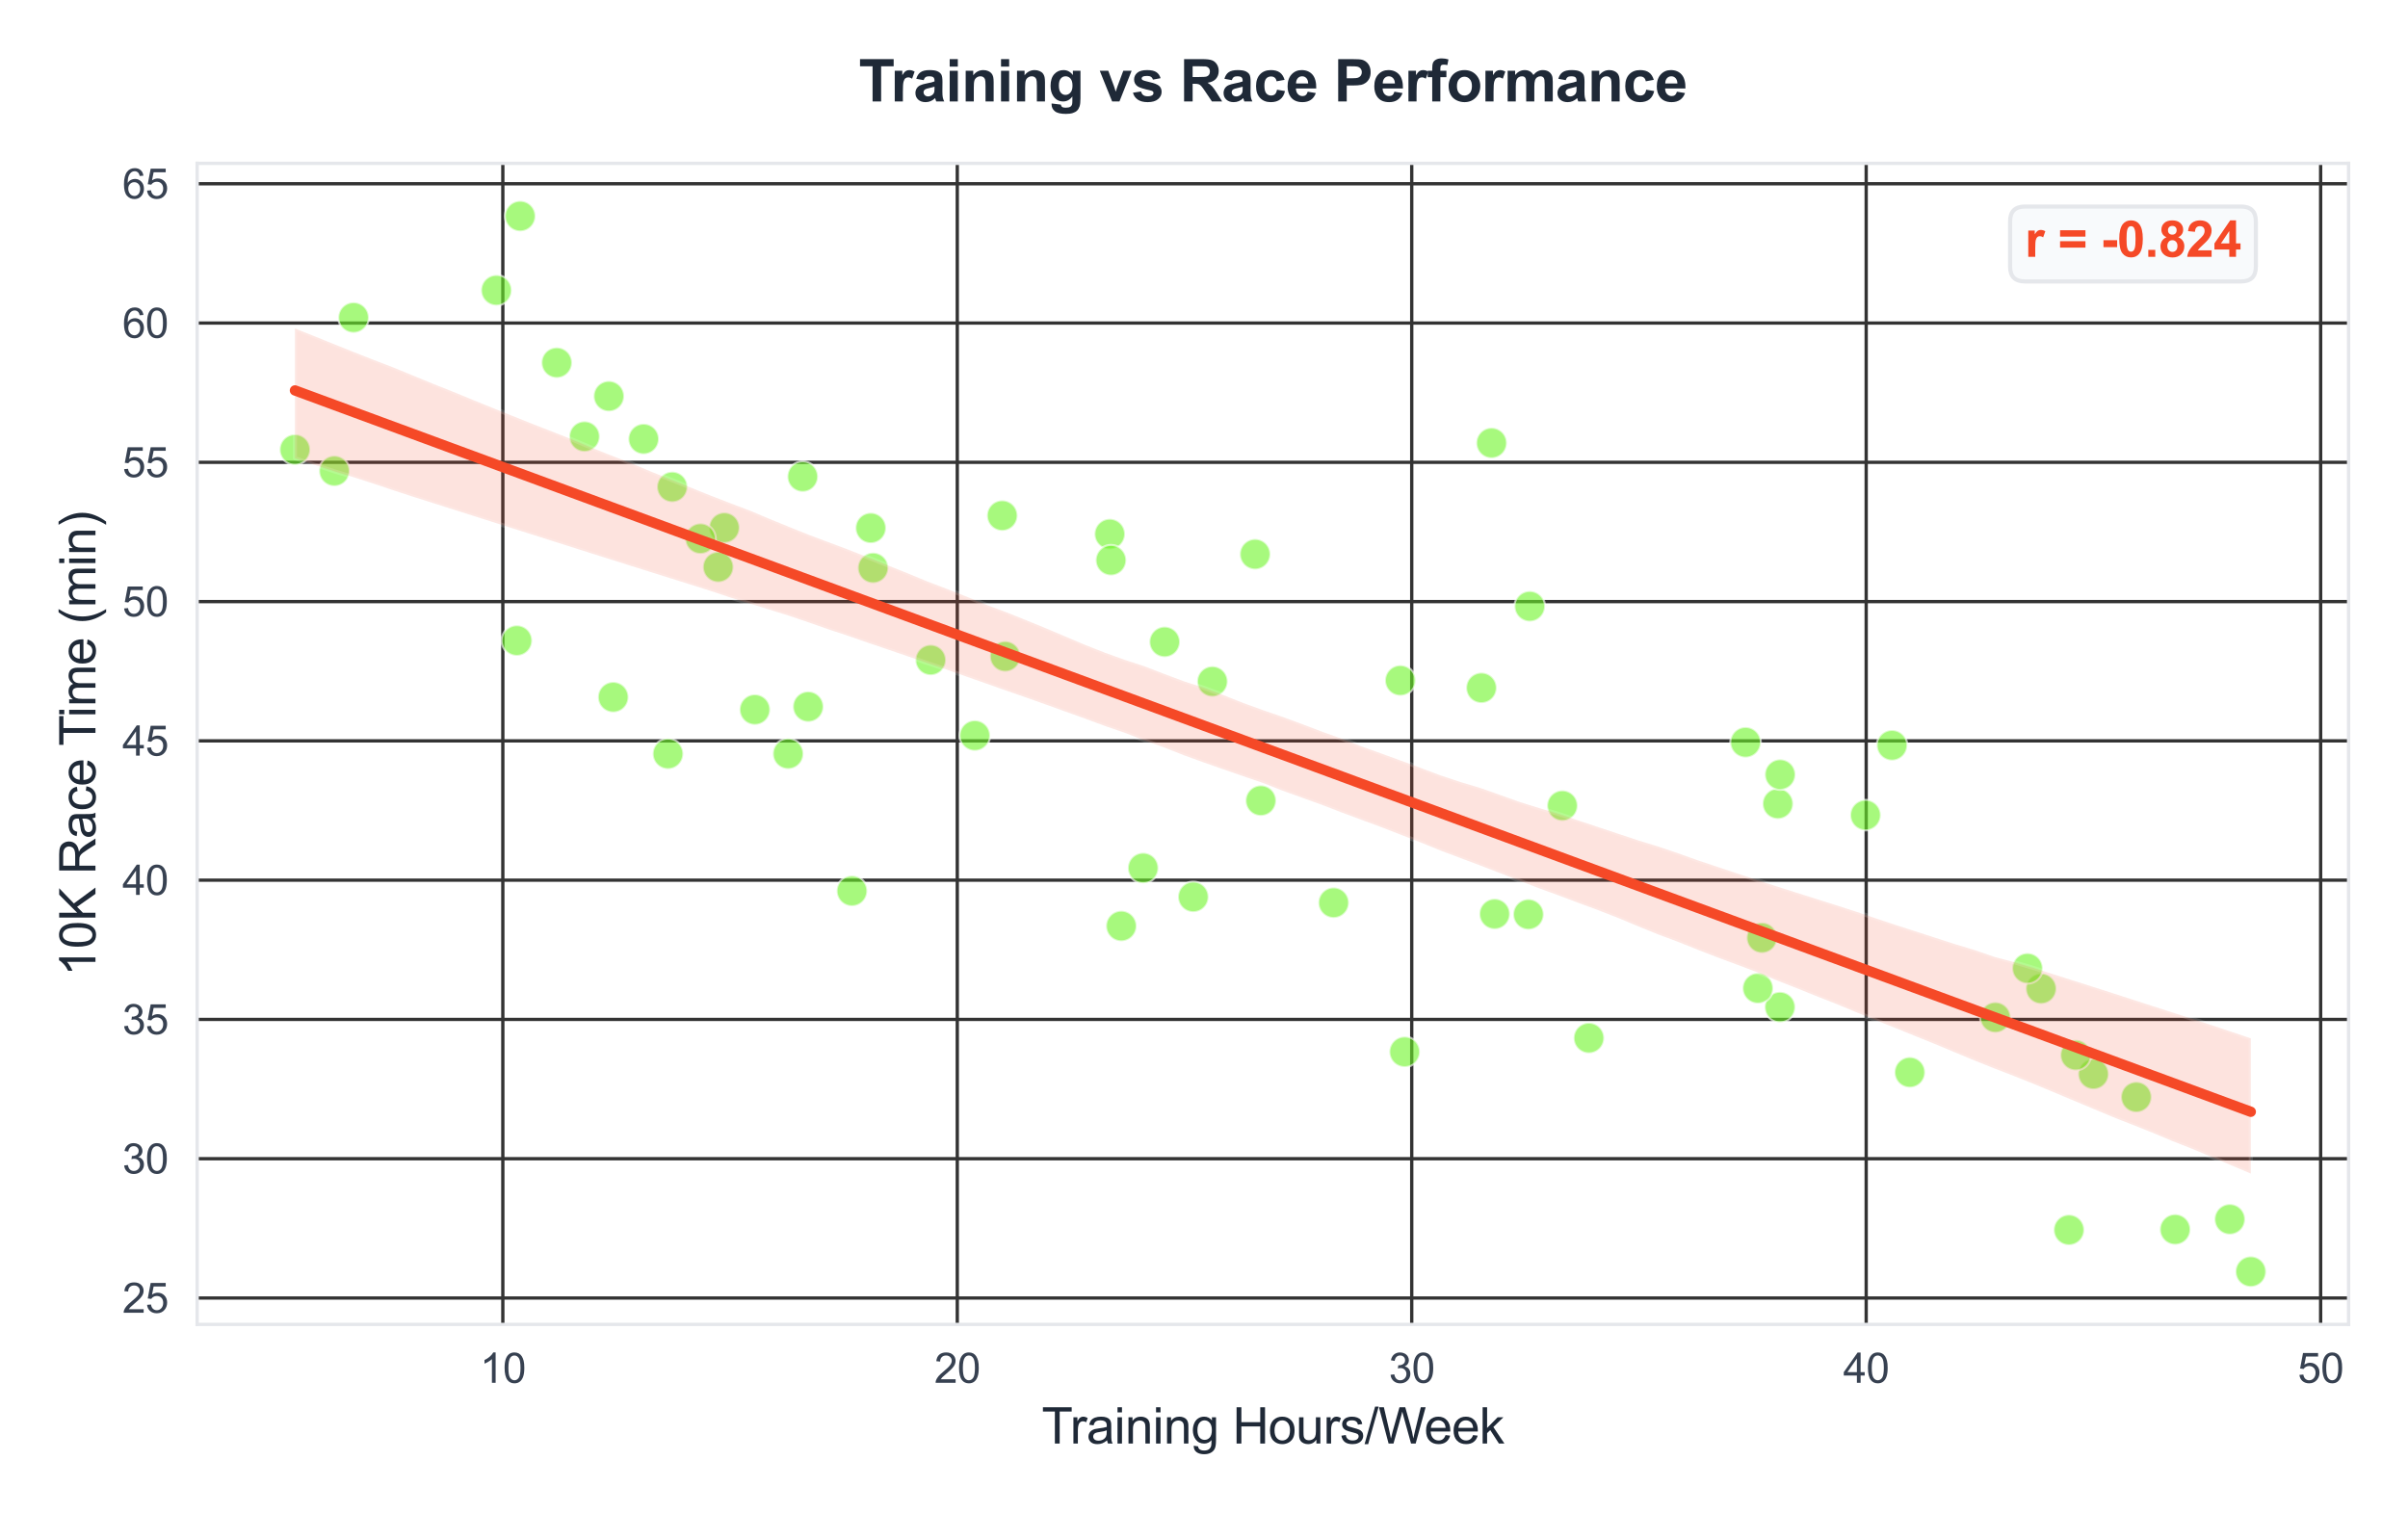 <?xml version="1.0" encoding="utf-8" standalone="no"?>
<!DOCTYPE svg PUBLIC "-//W3C//DTD SVG 1.1//EN"
  "http://www.w3.org/Graphics/SVG/1.1/DTD/svg11.dtd">
<svg xmlns:xlink="http://www.w3.org/1999/xlink" viewBox="0 0 583.623 366.838" xmlns="http://www.w3.org/2000/svg" version="1.1">
 <defs>
  <style type="text/css">*{stroke-linejoin: round; stroke-linecap: butt}</style>
 </defs>
 <g id="figure_1">
  <g id="patch_1">
   <path d="M 0 366.838 
L 583.623 366.838 
L 583.623 0 
L 0 0 
z
" style="fill: #ffffff"/>
  </g>
  <g id="axes_1">
   <g id="patch_2">
    <path d="M 47.783 321.032 
L 569.223 321.032 
L 569.223 39.592 
L 47.783 39.592 
z
" style="fill: #ffffff"/>
   </g>
   <g id="matplotlib.axis_1">
    <g id="xtick_1">
     <g id="line2d_1">
      <path d="M 121.871 321.032 
L 121.871 39.592 
" clip-path="url(#p87ca2d8a47)" style="fill: none; stroke: #333333; stroke-width: 0.8; stroke-linecap: round"/>
     </g>
     <g id="text_1">
      <!-- 10 -->
      <g style="fill: #374151" transform="translate(116.31 335.189) scale(0.1 -0.1)">
       <defs>
        <path id="ArialMT-31" d="M 2384 0 
L 1822 0 
L 1822 3584 
Q 1619 3391 1289 3197 
Q 959 3003 697 2906 
L 697 3450 
Q 1169 3672 1522 3987 
Q 1875 4303 2022 4600 
L 2384 4600 
L 2384 0 
z
" transform="scale(0.016)"/>
        <path id="ArialMT-30" d="M 266 2259 
Q 266 3072 433 3567 
Q 600 4063 929 4331 
Q 1259 4600 1759 4600 
Q 2128 4600 2406 4451 
Q 2684 4303 2865 4023 
Q 3047 3744 3150 3342 
Q 3253 2941 3253 2259 
Q 3253 1453 3087 958 
Q 2922 463 2592 192 
Q 2263 -78 1759 -78 
Q 1097 -78 719 397 
Q 266 969 266 2259 
z
M 844 2259 
Q 844 1131 1108 757 
Q 1372 384 1759 384 
Q 2147 384 2411 759 
Q 2675 1134 2675 2259 
Q 2675 3391 2411 3762 
Q 2147 4134 1753 4134 
Q 1366 4134 1134 3806 
Q 844 3388 844 2259 
z
" transform="scale(0.016)"/>
       </defs>
       <use xlink:href="#ArialMT-31"/>
       <use xlink:href="#ArialMT-30" transform="translate(55.615 0)"/>
      </g>
     </g>
    </g>
    <g id="xtick_2">
     <g id="line2d_2">
      <path d="M 232.015 321.032 
L 232.015 39.592 
" clip-path="url(#p87ca2d8a47)" style="fill: none; stroke: #333333; stroke-width: 0.8; stroke-linecap: round"/>
     </g>
     <g id="text_2">
      <!-- 20 -->
      <g style="fill: #374151" transform="translate(226.454 335.189) scale(0.1 -0.1)">
       <defs>
        <path id="ArialMT-32" d="M 3222 541 
L 3222 0 
L 194 0 
Q 188 203 259 391 
Q 375 700 629 1000 
Q 884 1300 1366 1694 
Q 2113 2306 2375 2664 
Q 2638 3022 2638 3341 
Q 2638 3675 2398 3904 
Q 2159 4134 1775 4134 
Q 1369 4134 1125 3890 
Q 881 3647 878 3216 
L 300 3275 
Q 359 3922 746 4261 
Q 1134 4600 1788 4600 
Q 2447 4600 2831 4234 
Q 3216 3869 3216 3328 
Q 3216 3053 3103 2787 
Q 2991 2522 2730 2228 
Q 2469 1934 1863 1422 
Q 1356 997 1212 845 
Q 1069 694 975 541 
L 3222 541 
z
" transform="scale(0.016)"/>
       </defs>
       <use xlink:href="#ArialMT-32"/>
       <use xlink:href="#ArialMT-30" transform="translate(55.615 0)"/>
      </g>
     </g>
    </g>
    <g id="xtick_3">
     <g id="line2d_3">
      <path d="M 342.16 321.032 
L 342.16 39.592 
" clip-path="url(#p87ca2d8a47)" style="fill: none; stroke: #333333; stroke-width: 0.8; stroke-linecap: round"/>
     </g>
     <g id="text_3">
      <!-- 30 -->
      <g style="fill: #374151" transform="translate(336.599 335.189) scale(0.1 -0.1)">
       <defs>
        <path id="ArialMT-33" d="M 269 1209 
L 831 1284 
Q 928 806 1161 595 
Q 1394 384 1728 384 
Q 2125 384 2398 659 
Q 2672 934 2672 1341 
Q 2672 1728 2419 1979 
Q 2166 2231 1775 2231 
Q 1616 2231 1378 2169 
L 1441 2663 
Q 1497 2656 1531 2656 
Q 1891 2656 2178 2843 
Q 2466 3031 2466 3422 
Q 2466 3731 2256 3934 
Q 2047 4138 1716 4138 
Q 1388 4138 1169 3931 
Q 950 3725 888 3313 
L 325 3413 
Q 428 3978 793 4289 
Q 1159 4600 1703 4600 
Q 2078 4600 2393 4439 
Q 2709 4278 2876 4000 
Q 3044 3722 3044 3409 
Q 3044 3113 2884 2869 
Q 2725 2625 2413 2481 
Q 2819 2388 3044 2092 
Q 3269 1797 3269 1353 
Q 3269 753 2831 336 
Q 2394 -81 1725 -81 
Q 1122 -81 723 278 
Q 325 638 269 1209 
z
" transform="scale(0.016)"/>
       </defs>
       <use xlink:href="#ArialMT-33"/>
       <use xlink:href="#ArialMT-30" transform="translate(55.615 0)"/>
      </g>
     </g>
    </g>
    <g id="xtick_4">
     <g id="line2d_4">
      <path d="M 452.304 321.032 
L 452.304 39.592 
" clip-path="url(#p87ca2d8a47)" style="fill: none; stroke: #333333; stroke-width: 0.8; stroke-linecap: round"/>
     </g>
     <g id="text_4">
      <!-- 40 -->
      <g style="fill: #374151" transform="translate(446.743 335.189) scale(0.1 -0.1)">
       <defs>
        <path id="ArialMT-34" d="M 2069 0 
L 2069 1097 
L 81 1097 
L 81 1613 
L 2172 4581 
L 2631 4581 
L 2631 1613 
L 3250 1613 
L 3250 1097 
L 2631 1097 
L 2631 0 
L 2069 0 
z
M 2069 1613 
L 2069 3678 
L 634 1613 
L 2069 1613 
z
" transform="scale(0.016)"/>
       </defs>
       <use xlink:href="#ArialMT-34"/>
       <use xlink:href="#ArialMT-30" transform="translate(55.615 0)"/>
      </g>
     </g>
    </g>
    <g id="xtick_5">
     <g id="line2d_5">
      <path d="M 562.449 321.032 
L 562.449 39.592 
" clip-path="url(#p87ca2d8a47)" style="fill: none; stroke: #333333; stroke-width: 0.8; stroke-linecap: round"/>
     </g>
     <g id="text_5">
      <!-- 50 -->
      <g style="fill: #374151" transform="translate(556.888 335.189) scale(0.1 -0.1)">
       <defs>
        <path id="ArialMT-35" d="M 266 1200 
L 856 1250 
Q 922 819 1161 601 
Q 1400 384 1738 384 
Q 2144 384 2425 690 
Q 2706 997 2706 1503 
Q 2706 1984 2436 2262 
Q 2166 2541 1728 2541 
Q 1456 2541 1237 2417 
Q 1019 2294 894 2097 
L 366 2166 
L 809 4519 
L 3088 4519 
L 3088 3981 
L 1259 3981 
L 1013 2750 
Q 1425 3038 1878 3038 
Q 2478 3038 2890 2622 
Q 3303 2206 3303 1553 
Q 3303 931 2941 478 
Q 2500 -78 1738 -78 
Q 1113 -78 717 272 
Q 322 622 266 1200 
z
" transform="scale(0.016)"/>
       </defs>
       <use xlink:href="#ArialMT-35"/>
       <use xlink:href="#ArialMT-30" transform="translate(55.615 0)"/>
      </g>
     </g>
    </g>
    <g id="text_6">
     <!-- Training Hours/Week -->
     <g style="fill: #1f2937" transform="translate(252.484 349.913) scale(0.12 -0.12)">
      <defs>
       <path id="ArialMT-54" d="M 1659 0 
L 1659 4041 
L 150 4041 
L 150 4581 
L 3781 4581 
L 3781 4041 
L 2266 4041 
L 2266 0 
L 1659 0 
z
" transform="scale(0.016)"/>
       <path id="ArialMT-72" d="M 416 0 
L 416 3319 
L 922 3319 
L 922 2816 
Q 1116 3169 1280 3281 
Q 1444 3394 1641 3394 
Q 1925 3394 2219 3213 
L 2025 2691 
Q 1819 2813 1613 2813 
Q 1428 2813 1281 2702 
Q 1134 2591 1072 2394 
Q 978 2094 978 1738 
L 978 0 
L 416 0 
z
" transform="scale(0.016)"/>
       <path id="ArialMT-61" d="M 2588 409 
Q 2275 144 1986 34 
Q 1697 -75 1366 -75 
Q 819 -75 525 192 
Q 231 459 231 875 
Q 231 1119 342 1320 
Q 453 1522 633 1644 
Q 813 1766 1038 1828 
Q 1203 1872 1538 1913 
Q 2219 1994 2541 2106 
Q 2544 2222 2544 2253 
Q 2544 2597 2384 2738 
Q 2169 2928 1744 2928 
Q 1347 2928 1158 2789 
Q 969 2650 878 2297 
L 328 2372 
Q 403 2725 575 2942 
Q 747 3159 1072 3276 
Q 1397 3394 1825 3394 
Q 2250 3394 2515 3294 
Q 2781 3194 2906 3042 
Q 3031 2891 3081 2659 
Q 3109 2516 3109 2141 
L 3109 1391 
Q 3109 606 3145 398 
Q 3181 191 3288 0 
L 2700 0 
Q 2613 175 2588 409 
z
M 2541 1666 
Q 2234 1541 1622 1453 
Q 1275 1403 1131 1340 
Q 988 1278 909 1158 
Q 831 1038 831 891 
Q 831 666 1001 516 
Q 1172 366 1500 366 
Q 1825 366 2078 508 
Q 2331 650 2450 897 
Q 2541 1088 2541 1459 
L 2541 1666 
z
" transform="scale(0.016)"/>
       <path id="ArialMT-69" d="M 425 3934 
L 425 4581 
L 988 4581 
L 988 3934 
L 425 3934 
z
M 425 0 
L 425 3319 
L 988 3319 
L 988 0 
L 425 0 
z
" transform="scale(0.016)"/>
       <path id="ArialMT-6e" d="M 422 0 
L 422 3319 
L 928 3319 
L 928 2847 
Q 1294 3394 1984 3394 
Q 2284 3394 2536 3286 
Q 2788 3178 2913 3003 
Q 3038 2828 3088 2588 
Q 3119 2431 3119 2041 
L 3119 0 
L 2556 0 
L 2556 2019 
Q 2556 2363 2490 2533 
Q 2425 2703 2258 2804 
Q 2091 2906 1866 2906 
Q 1506 2906 1245 2678 
Q 984 2450 984 1813 
L 984 0 
L 422 0 
z
" transform="scale(0.016)"/>
       <path id="ArialMT-67" d="M 319 -275 
L 866 -356 
Q 900 -609 1056 -725 
Q 1266 -881 1628 -881 
Q 2019 -881 2231 -725 
Q 2444 -569 2519 -288 
Q 2563 -116 2559 434 
Q 2191 0 1641 0 
Q 956 0 581 494 
Q 206 988 206 1678 
Q 206 2153 378 2554 
Q 550 2956 876 3175 
Q 1203 3394 1644 3394 
Q 2231 3394 2613 2919 
L 2613 3319 
L 3131 3319 
L 3131 450 
Q 3131 -325 2973 -648 
Q 2816 -972 2473 -1159 
Q 2131 -1347 1631 -1347 
Q 1038 -1347 672 -1080 
Q 306 -813 319 -275 
z
M 784 1719 
Q 784 1066 1043 766 
Q 1303 466 1694 466 
Q 2081 466 2343 764 
Q 2606 1063 2606 1700 
Q 2606 2309 2336 2618 
Q 2066 2928 1684 2928 
Q 1309 2928 1046 2623 
Q 784 2319 784 1719 
z
" transform="scale(0.016)"/>
       <path id="ArialMT-20" transform="scale(0.016)"/>
       <path id="ArialMT-48" d="M 513 0 
L 513 4581 
L 1119 4581 
L 1119 2700 
L 3500 2700 
L 3500 4581 
L 4106 4581 
L 4106 0 
L 3500 0 
L 3500 2159 
L 1119 2159 
L 1119 0 
L 513 0 
z
" transform="scale(0.016)"/>
       <path id="ArialMT-6f" d="M 213 1659 
Q 213 2581 725 3025 
Q 1153 3394 1769 3394 
Q 2453 3394 2887 2945 
Q 3322 2497 3322 1706 
Q 3322 1066 3130 698 
Q 2938 331 2570 128 
Q 2203 -75 1769 -75 
Q 1072 -75 642 372 
Q 213 819 213 1659 
z
M 791 1659 
Q 791 1022 1069 705 
Q 1347 388 1769 388 
Q 2188 388 2466 706 
Q 2744 1025 2744 1678 
Q 2744 2294 2464 2611 
Q 2184 2928 1769 2928 
Q 1347 2928 1069 2612 
Q 791 2297 791 1659 
z
" transform="scale(0.016)"/>
       <path id="ArialMT-75" d="M 2597 0 
L 2597 488 
Q 2209 -75 1544 -75 
Q 1250 -75 995 37 
Q 741 150 617 320 
Q 494 491 444 738 
Q 409 903 409 1263 
L 409 3319 
L 972 3319 
L 972 1478 
Q 972 1038 1006 884 
Q 1059 663 1231 536 
Q 1403 409 1656 409 
Q 1909 409 2131 539 
Q 2353 669 2445 892 
Q 2538 1116 2538 1541 
L 2538 3319 
L 3100 3319 
L 3100 0 
L 2597 0 
z
" transform="scale(0.016)"/>
       <path id="ArialMT-73" d="M 197 991 
L 753 1078 
Q 800 744 1014 566 
Q 1228 388 1613 388 
Q 2000 388 2187 545 
Q 2375 703 2375 916 
Q 2375 1106 2209 1216 
Q 2094 1291 1634 1406 
Q 1016 1563 777 1677 
Q 538 1791 414 1992 
Q 291 2194 291 2438 
Q 291 2659 392 2848 
Q 494 3038 669 3163 
Q 800 3259 1026 3326 
Q 1253 3394 1513 3394 
Q 1903 3394 2198 3281 
Q 2494 3169 2634 2976 
Q 2775 2784 2828 2463 
L 2278 2388 
Q 2241 2644 2061 2787 
Q 1881 2931 1553 2931 
Q 1166 2931 1000 2803 
Q 834 2675 834 2503 
Q 834 2394 903 2306 
Q 972 2216 1119 2156 
Q 1203 2125 1616 2013 
Q 2213 1853 2448 1751 
Q 2684 1650 2818 1456 
Q 2953 1263 2953 975 
Q 2953 694 2789 445 
Q 2625 197 2315 61 
Q 2006 -75 1616 -75 
Q 969 -75 630 194 
Q 291 463 197 991 
z
" transform="scale(0.016)"/>
       <path id="ArialMT-2f" d="M 0 -78 
L 1328 4659 
L 1778 4659 
L 453 -78 
L 0 -78 
z
" transform="scale(0.016)"/>
       <path id="ArialMT-57" d="M 1294 0 
L 78 4581 
L 700 4581 
L 1397 1578 
Q 1509 1106 1591 641 
Q 1766 1375 1797 1488 
L 2669 4581 
L 3400 4581 
L 4056 2263 
Q 4303 1400 4413 641 
Q 4500 1075 4641 1638 
L 5359 4581 
L 5969 4581 
L 4713 0 
L 4128 0 
L 3163 3491 
Q 3041 3928 3019 4028 
Q 2947 3713 2884 3491 
L 1913 0 
L 1294 0 
z
" transform="scale(0.016)"/>
       <path id="ArialMT-65" d="M 2694 1069 
L 3275 997 
Q 3138 488 2766 206 
Q 2394 -75 1816 -75 
Q 1088 -75 661 373 
Q 234 822 234 1631 
Q 234 2469 665 2931 
Q 1097 3394 1784 3394 
Q 2450 3394 2872 2941 
Q 3294 2488 3294 1666 
Q 3294 1616 3291 1516 
L 816 1516 
Q 847 969 1125 678 
Q 1403 388 1819 388 
Q 2128 388 2347 550 
Q 2566 713 2694 1069 
z
M 847 1978 
L 2700 1978 
Q 2663 2397 2488 2606 
Q 2219 2931 1791 2931 
Q 1403 2931 1139 2672 
Q 875 2413 847 1978 
z
" transform="scale(0.016)"/>
       <path id="ArialMT-6b" d="M 425 0 
L 425 4581 
L 988 4581 
L 988 1969 
L 2319 3319 
L 3047 3319 
L 1778 2088 
L 3175 0 
L 2481 0 
L 1384 1697 
L 988 1316 
L 988 0 
L 425 0 
z
" transform="scale(0.016)"/>
      </defs>
      <use xlink:href="#ArialMT-54"/>
      <use xlink:href="#ArialMT-72" transform="translate(57.334 0)"/>
      <use xlink:href="#ArialMT-61" transform="translate(90.635 0)"/>
      <use xlink:href="#ArialMT-69" transform="translate(146.25 0)"/>
      <use xlink:href="#ArialMT-6e" transform="translate(168.467 0)"/>
      <use xlink:href="#ArialMT-69" transform="translate(224.082 0)"/>
      <use xlink:href="#ArialMT-6e" transform="translate(246.299 0)"/>
      <use xlink:href="#ArialMT-67" transform="translate(301.914 0)"/>
      <use xlink:href="#ArialMT-20" transform="translate(357.529 0)"/>
      <use xlink:href="#ArialMT-48" transform="translate(385.312 0)"/>
      <use xlink:href="#ArialMT-6f" transform="translate(457.529 0)"/>
      <use xlink:href="#ArialMT-75" transform="translate(513.145 0)"/>
      <use xlink:href="#ArialMT-72" transform="translate(568.76 0)"/>
      <use xlink:href="#ArialMT-73" transform="translate(602.061 0)"/>
      <use xlink:href="#ArialMT-2f" transform="translate(652.061 0)"/>
      <use xlink:href="#ArialMT-57" transform="translate(679.844 0)"/>
      <use xlink:href="#ArialMT-65" transform="translate(772.479 0)"/>
      <use xlink:href="#ArialMT-65" transform="translate(828.094 0)"/>
      <use xlink:href="#ArialMT-6b" transform="translate(883.709 0)"/>
     </g>
    </g>
   </g>
   <g id="matplotlib.axis_2">
    <g id="ytick_1">
     <g id="line2d_6">
      <path d="M 47.783 314.631 
L 569.223 314.631 
" clip-path="url(#p87ca2d8a47)" style="fill: none; stroke: #333333; stroke-width: 0.8; stroke-linecap: round"/>
     </g>
     <g id="text_7">
      <!-- 25 -->
      <g style="fill: #374151" transform="translate(29.661 318.21) scale(0.1 -0.1)">
       <use xlink:href="#ArialMT-32"/>
       <use xlink:href="#ArialMT-35" transform="translate(55.615 0)"/>
      </g>
     </g>
    </g>
    <g id="ytick_2">
     <g id="line2d_7">
      <path d="M 47.783 280.87 
L 569.223 280.87 
" clip-path="url(#p87ca2d8a47)" style="fill: none; stroke: #333333; stroke-width: 0.8; stroke-linecap: round"/>
     </g>
     <g id="text_8">
      <!-- 30 -->
      <g style="fill: #374151" transform="translate(29.661 284.449) scale(0.1 -0.1)">
       <use xlink:href="#ArialMT-33"/>
       <use xlink:href="#ArialMT-30" transform="translate(55.615 0)"/>
      </g>
     </g>
    </g>
    <g id="ytick_3">
     <g id="line2d_8">
      <path d="M 47.783 247.109 
L 569.223 247.109 
" clip-path="url(#p87ca2d8a47)" style="fill: none; stroke: #333333; stroke-width: 0.8; stroke-linecap: round"/>
     </g>
     <g id="text_9">
      <!-- 35 -->
      <g style="fill: #374151" transform="translate(29.661 250.688) scale(0.1 -0.1)">
       <use xlink:href="#ArialMT-33"/>
       <use xlink:href="#ArialMT-35" transform="translate(55.615 0)"/>
      </g>
     </g>
    </g>
    <g id="ytick_4">
     <g id="line2d_9">
      <path d="M 47.783 213.348 
L 569.223 213.348 
" clip-path="url(#p87ca2d8a47)" style="fill: none; stroke: #333333; stroke-width: 0.8; stroke-linecap: round"/>
     </g>
     <g id="text_10">
      <!-- 40 -->
      <g style="fill: #374151" transform="translate(29.661 216.927) scale(0.1 -0.1)">
       <use xlink:href="#ArialMT-34"/>
       <use xlink:href="#ArialMT-30" transform="translate(55.615 0)"/>
      </g>
     </g>
    </g>
    <g id="ytick_5">
     <g id="line2d_10">
      <path d="M 47.783 179.587 
L 569.223 179.587 
" clip-path="url(#p87ca2d8a47)" style="fill: none; stroke: #333333; stroke-width: 0.8; stroke-linecap: round"/>
     </g>
     <g id="text_11">
      <!-- 45 -->
      <g style="fill: #374151" transform="translate(29.661 183.165) scale(0.1 -0.1)">
       <use xlink:href="#ArialMT-34"/>
       <use xlink:href="#ArialMT-35" transform="translate(55.615 0)"/>
      </g>
     </g>
    </g>
    <g id="ytick_6">
     <g id="line2d_11">
      <path d="M 47.783 145.825 
L 569.223 145.825 
" clip-path="url(#p87ca2d8a47)" style="fill: none; stroke: #333333; stroke-width: 0.8; stroke-linecap: round"/>
     </g>
     <g id="text_12">
      <!-- 50 -->
      <g style="fill: #374151" transform="translate(29.661 149.404) scale(0.1 -0.1)">
       <use xlink:href="#ArialMT-35"/>
       <use xlink:href="#ArialMT-30" transform="translate(55.615 0)"/>
      </g>
     </g>
    </g>
    <g id="ytick_7">
     <g id="line2d_12">
      <path d="M 47.783 112.064 
L 569.223 112.064 
" clip-path="url(#p87ca2d8a47)" style="fill: none; stroke: #333333; stroke-width: 0.8; stroke-linecap: round"/>
     </g>
     <g id="text_13">
      <!-- 55 -->
      <g style="fill: #374151" transform="translate(29.661 115.643) scale(0.1 -0.1)">
       <use xlink:href="#ArialMT-35"/>
       <use xlink:href="#ArialMT-35" transform="translate(55.615 0)"/>
      </g>
     </g>
    </g>
    <g id="ytick_8">
     <g id="line2d_13">
      <path d="M 47.783 78.303 
L 569.223 78.303 
" clip-path="url(#p87ca2d8a47)" style="fill: none; stroke: #333333; stroke-width: 0.8; stroke-linecap: round"/>
     </g>
     <g id="text_14">
      <!-- 60 -->
      <g style="fill: #374151" transform="translate(29.661 81.882) scale(0.1 -0.1)">
       <defs>
        <path id="ArialMT-36" d="M 3184 3459 
L 2625 3416 
Q 2550 3747 2413 3897 
Q 2184 4138 1850 4138 
Q 1581 4138 1378 3988 
Q 1113 3794 959 3422 
Q 806 3050 800 2363 
Q 1003 2672 1297 2822 
Q 1591 2972 1913 2972 
Q 2475 2972 2870 2558 
Q 3266 2144 3266 1488 
Q 3266 1056 3080 686 
Q 2894 316 2569 119 
Q 2244 -78 1831 -78 
Q 1128 -78 684 439 
Q 241 956 241 2144 
Q 241 3472 731 4075 
Q 1159 4600 1884 4600 
Q 2425 4600 2770 4297 
Q 3116 3994 3184 3459 
z
M 888 1484 
Q 888 1194 1011 928 
Q 1134 663 1356 523 
Q 1578 384 1822 384 
Q 2178 384 2434 671 
Q 2691 959 2691 1453 
Q 2691 1928 2437 2201 
Q 2184 2475 1800 2475 
Q 1419 2475 1153 2201 
Q 888 1928 888 1484 
z
" transform="scale(0.016)"/>
       </defs>
       <use xlink:href="#ArialMT-36"/>
       <use xlink:href="#ArialMT-30" transform="translate(55.615 0)"/>
      </g>
     </g>
    </g>
    <g id="ytick_9">
     <g id="line2d_14">
      <path d="M 47.783 44.542 
L 569.223 44.542 
" clip-path="url(#p87ca2d8a47)" style="fill: none; stroke: #333333; stroke-width: 0.8; stroke-linecap: round"/>
     </g>
     <g id="text_15">
      <!-- 65 -->
      <g style="fill: #374151" transform="translate(29.661 48.121) scale(0.1 -0.1)">
       <use xlink:href="#ArialMT-36"/>
       <use xlink:href="#ArialMT-35" transform="translate(55.615 0)"/>
      </g>
     </g>
    </g>
    <g id="text_16">
     <!-- 10K Race Time (min) -->
     <g style="fill: #1f2937" transform="translate(23.136 236.659) rotate(-90) scale(0.12 -0.12)">
      <defs>
       <path id="ArialMT-4b" d="M 469 0 
L 469 4581 
L 1075 4581 
L 1075 2309 
L 3350 4581 
L 4172 4581 
L 2250 2725 
L 4256 0 
L 3456 0 
L 1825 2319 
L 1075 1588 
L 1075 0 
L 469 0 
z
" transform="scale(0.016)"/>
       <path id="ArialMT-52" d="M 503 0 
L 503 4581 
L 2534 4581 
Q 3147 4581 3465 4457 
Q 3784 4334 3975 4021 
Q 4166 3709 4166 3331 
Q 4166 2844 3850 2509 
Q 3534 2175 2875 2084 
Q 3116 1969 3241 1856 
Q 3506 1613 3744 1247 
L 4541 0 
L 3778 0 
L 3172 953 
Q 2906 1366 2734 1584 
Q 2563 1803 2427 1890 
Q 2291 1978 2150 2013 
Q 2047 2034 1813 2034 
L 1109 2034 
L 1109 0 
L 503 0 
z
M 1109 2559 
L 2413 2559 
Q 2828 2559 3062 2645 
Q 3297 2731 3419 2920 
Q 3541 3109 3541 3331 
Q 3541 3656 3305 3865 
Q 3069 4075 2559 4075 
L 1109 4075 
L 1109 2559 
z
" transform="scale(0.016)"/>
       <path id="ArialMT-63" d="M 2588 1216 
L 3141 1144 
Q 3050 572 2676 248 
Q 2303 -75 1759 -75 
Q 1078 -75 664 370 
Q 250 816 250 1647 
Q 250 2184 428 2587 
Q 606 2991 970 3192 
Q 1334 3394 1763 3394 
Q 2303 3394 2647 3120 
Q 2991 2847 3088 2344 
L 2541 2259 
Q 2463 2594 2264 2762 
Q 2066 2931 1784 2931 
Q 1359 2931 1093 2626 
Q 828 2322 828 1663 
Q 828 994 1084 691 
Q 1341 388 1753 388 
Q 2084 388 2306 591 
Q 2528 794 2588 1216 
z
" transform="scale(0.016)"/>
       <path id="ArialMT-6d" d="M 422 0 
L 422 3319 
L 925 3319 
L 925 2853 
Q 1081 3097 1340 3245 
Q 1600 3394 1931 3394 
Q 2300 3394 2536 3241 
Q 2772 3088 2869 2813 
Q 3263 3394 3894 3394 
Q 4388 3394 4653 3120 
Q 4919 2847 4919 2278 
L 4919 0 
L 4359 0 
L 4359 2091 
Q 4359 2428 4304 2576 
Q 4250 2725 4106 2815 
Q 3963 2906 3769 2906 
Q 3419 2906 3187 2673 
Q 2956 2441 2956 1928 
L 2956 0 
L 2394 0 
L 2394 2156 
Q 2394 2531 2256 2718 
Q 2119 2906 1806 2906 
Q 1569 2906 1367 2781 
Q 1166 2656 1075 2415 
Q 984 2175 984 1722 
L 984 0 
L 422 0 
z
" transform="scale(0.016)"/>
       <path id="ArialMT-28" d="M 1497 -1347 
Q 1031 -759 709 28 
Q 388 816 388 1659 
Q 388 2403 628 3084 
Q 909 3875 1497 4659 
L 1900 4659 
Q 1522 4009 1400 3731 
Q 1209 3300 1100 2831 
Q 966 2247 966 1656 
Q 966 153 1900 -1347 
L 1497 -1347 
z
" transform="scale(0.016)"/>
       <path id="ArialMT-29" d="M 791 -1347 
L 388 -1347 
Q 1322 153 1322 1656 
Q 1322 2244 1188 2822 
Q 1081 3291 891 3722 
Q 769 4003 388 4659 
L 791 4659 
Q 1378 3875 1659 3084 
Q 1900 2403 1900 1659 
Q 1900 816 1576 28 
Q 1253 -759 791 -1347 
z
" transform="scale(0.016)"/>
      </defs>
      <use xlink:href="#ArialMT-31"/>
      <use xlink:href="#ArialMT-30" transform="translate(55.615 0)"/>
      <use xlink:href="#ArialMT-4b" transform="translate(111.23 0)"/>
      <use xlink:href="#ArialMT-20" transform="translate(177.93 0)"/>
      <use xlink:href="#ArialMT-52" transform="translate(205.713 0)"/>
      <use xlink:href="#ArialMT-61" transform="translate(277.93 0)"/>
      <use xlink:href="#ArialMT-63" transform="translate(333.545 0)"/>
      <use xlink:href="#ArialMT-65" transform="translate(383.545 0)"/>
      <use xlink:href="#ArialMT-20" transform="translate(439.16 0)"/>
      <use xlink:href="#ArialMT-54" transform="translate(465.193 0)"/>
      <use xlink:href="#ArialMT-69" transform="translate(522.527 0)"/>
      <use xlink:href="#ArialMT-6d" transform="translate(544.744 0)"/>
      <use xlink:href="#ArialMT-65" transform="translate(628.045 0)"/>
      <use xlink:href="#ArialMT-20" transform="translate(683.66 0)"/>
      <use xlink:href="#ArialMT-28" transform="translate(711.443 0)"/>
      <use xlink:href="#ArialMT-6d" transform="translate(744.744 0)"/>
      <use xlink:href="#ArialMT-69" transform="translate(828.045 0)"/>
      <use xlink:href="#ArialMT-6e" transform="translate(850.262 0)"/>
      <use xlink:href="#ArialMT-29" transform="translate(905.877 0)"/>
     </g>
    </g>
   </g>
   <g id="PathCollection_1">
    <defs>
     <path id="mf2d90f1938" d="M 0 3.708 
C 0.983 3.708 1.927 3.317 2.622 2.622 
C 3.317 1.927 3.708 0.983 3.708 0 
C 3.708 -0.983 3.317 -1.927 2.622 -2.622 
C 1.927 -3.317 0.983 -3.708 0 -3.708 
C -0.983 -3.708 -1.927 -3.317 -2.622 -2.622 
C -3.317 -1.927 -3.708 -0.983 -3.708 0 
C -3.708 0.983 -3.317 1.927 -2.622 2.622 
C -1.927 3.317 -0.983 3.708 0 3.708 
z
" style="stroke: #ffffff; stroke-opacity: 0.6; stroke-width: 0.5"/>
    </defs>
    <g clip-path="url(#p87ca2d8a47)">
     <use xlink:href="#mf2d90f1938" x="81.04" y="114.158" style="fill: #6cf527; fill-opacity: 0.6; stroke: #ffffff; stroke-opacity: 0.6; stroke-width: 0.5"/>
     <use xlink:href="#mf2d90f1938" x="359.048" y="166.736" style="fill: #6cf527; fill-opacity: 0.6; stroke: #ffffff; stroke-opacity: 0.6; stroke-width: 0.5"/>
     <use xlink:href="#mf2d90f1938" x="517.77" y="265.93" style="fill: #6cf527; fill-opacity: 0.6; stroke: #ffffff; stroke-opacity: 0.6; stroke-width: 0.5"/>
     <use xlink:href="#mf2d90f1938" x="427.038" y="227.325" style="fill: #6cf527; fill-opacity: 0.6; stroke: #ffffff; stroke-opacity: 0.6; stroke-width: 0.5"/>
     <use xlink:href="#mf2d90f1938" x="527.188" y="298.014" style="fill: #6cf527; fill-opacity: 0.6; stroke: #ffffff; stroke-opacity: 0.6; stroke-width: 0.5"/>
     <use xlink:href="#mf2d90f1938" x="340.439" y="254.961" style="fill: #6cf527; fill-opacity: 0.6; stroke: #ffffff; stroke-opacity: 0.6; stroke-width: 0.5"/>
     <use xlink:href="#mf2d90f1938" x="182.955" y="172.005" style="fill: #6cf527; fill-opacity: 0.6; stroke: #ffffff; stroke-opacity: 0.6; stroke-width: 0.5"/>
     <use xlink:href="#mf2d90f1938" x="161.901" y="182.724" style="fill: #6cf527; fill-opacity: 0.6; stroke: #ffffff; stroke-opacity: 0.6; stroke-width: 0.5"/>
     <use xlink:href="#mf2d90f1938" x="494.7" y="239.644" style="fill: #6cf527; fill-opacity: 0.6; stroke: #ffffff; stroke-opacity: 0.6; stroke-width: 0.5"/>
     <use xlink:href="#mf2d90f1938" x="491.398" y="234.722" style="fill: #6cf527; fill-opacity: 0.6; stroke: #ffffff; stroke-opacity: 0.6; stroke-width: 0.5"/>
     <use xlink:href="#mf2d90f1938" x="175.551" y="127.92" style="fill: #6cf527; fill-opacity: 0.6; stroke: #ffffff; stroke-opacity: 0.6; stroke-width: 0.5"/>
     <use xlink:href="#mf2d90f1938" x="305.594" y="194.067" style="fill: #6cf527; fill-opacity: 0.6; stroke: #ffffff; stroke-opacity: 0.6; stroke-width: 0.5"/>
     <use xlink:href="#mf2d90f1938" x="370.767" y="146.964" style="fill: #6cf527; fill-opacity: 0.6; stroke: #ffffff; stroke-opacity: 0.6; stroke-width: 0.5"/>
     <use xlink:href="#mf2d90f1938" x="125.269" y="155.269" style="fill: #6cf527; fill-opacity: 0.6; stroke: #ffffff; stroke-opacity: 0.6; stroke-width: 0.5"/>
     <use xlink:href="#mf2d90f1938" x="174.068" y="137.447" style="fill: #6cf527; fill-opacity: 0.6; stroke: #ffffff; stroke-opacity: 0.6; stroke-width: 0.5"/>
     <use xlink:href="#mf2d90f1938" x="293.847" y="165.187" style="fill: #6cf527; fill-opacity: 0.6; stroke: #ffffff; stroke-opacity: 0.6; stroke-width: 0.5"/>
     <use xlink:href="#mf2d90f1938" x="126.078" y="52.384" style="fill: #6cf527; fill-opacity: 0.6; stroke: #ffffff; stroke-opacity: 0.6; stroke-width: 0.5"/>
     <use xlink:href="#mf2d90f1938" x="268.974" y="129.452" style="fill: #6cf527; fill-opacity: 0.6; stroke: #ffffff; stroke-opacity: 0.6; stroke-width: 0.5"/>
     <use xlink:href="#mf2d90f1938" x="339.39" y="164.943" style="fill: #6cf527; fill-opacity: 0.6; stroke: #ffffff; stroke-opacity: 0.6; stroke-width: 0.5"/>
     <use xlink:href="#mf2d90f1938" x="71.485" y="108.97" style="fill: #6cf527; fill-opacity: 0.6; stroke: #ffffff; stroke-opacity: 0.6; stroke-width: 0.5"/>
     <use xlink:href="#mf2d90f1938" x="155.995" y="106.409" style="fill: #6cf527; fill-opacity: 0.6; stroke: #ffffff; stroke-opacity: 0.6; stroke-width: 0.5"/>
     <use xlink:href="#mf2d90f1938" x="431.409" y="244.113" style="fill: #6cf527; fill-opacity: 0.6; stroke: #ffffff; stroke-opacity: 0.6; stroke-width: 0.5"/>
     <use xlink:href="#mf2d90f1938" x="385.101" y="251.614" style="fill: #6cf527; fill-opacity: 0.6; stroke: #ffffff; stroke-opacity: 0.6; stroke-width: 0.5"/>
     <use xlink:href="#mf2d90f1938" x="540.439" y="295.554" style="fill: #6cf527; fill-opacity: 0.6; stroke: #ffffff; stroke-opacity: 0.6; stroke-width: 0.5"/>
     <use xlink:href="#mf2d90f1938" x="162.93" y="118.028" style="fill: #6cf527; fill-opacity: 0.6; stroke: #ffffff; stroke-opacity: 0.6; stroke-width: 0.5"/>
     <use xlink:href="#mf2d90f1938" x="277.056" y="210.403" style="fill: #6cf527; fill-opacity: 0.6; stroke: #ffffff; stroke-opacity: 0.6; stroke-width: 0.5"/>
     <use xlink:href="#mf2d90f1938" x="225.567" y="159.982" style="fill: #6cf527; fill-opacity: 0.6; stroke: #ffffff; stroke-opacity: 0.6; stroke-width: 0.5"/>
     <use xlink:href="#mf2d90f1938" x="191.021" y="182.71" style="fill: #6cf527; fill-opacity: 0.6; stroke: #ffffff; stroke-opacity: 0.6; stroke-width: 0.5"/>
     <use xlink:href="#mf2d90f1938" x="483.609" y="246.618" style="fill: #6cf527; fill-opacity: 0.6; stroke: #ffffff; stroke-opacity: 0.6; stroke-width: 0.5"/>
     <use xlink:href="#mf2d90f1938" x="545.521" y="308.239" style="fill: #6cf527; fill-opacity: 0.6; stroke: #ffffff; stroke-opacity: 0.6; stroke-width: 0.5"/>
     <use xlink:href="#mf2d90f1938" x="282.281" y="155.589" style="fill: #6cf527; fill-opacity: 0.6; stroke: #ffffff; stroke-opacity: 0.6; stroke-width: 0.5"/>
     <use xlink:href="#mf2d90f1938" x="378.667" y="195.285" style="fill: #6cf527; fill-opacity: 0.6; stroke: #ffffff; stroke-opacity: 0.6; stroke-width: 0.5"/>
     <use xlink:href="#mf2d90f1938" x="462.877" y="259.93" style="fill: #6cf527; fill-opacity: 0.6; stroke: #ffffff; stroke-opacity: 0.6; stroke-width: 0.5"/>
     <use xlink:href="#mf2d90f1938" x="426.054" y="239.546" style="fill: #6cf527; fill-opacity: 0.6; stroke: #ffffff; stroke-opacity: 0.6; stroke-width: 0.5"/>
     <use xlink:href="#mf2d90f1938" x="423.071" y="179.933" style="fill: #6cf527; fill-opacity: 0.6; stroke: #ffffff; stroke-opacity: 0.6; stroke-width: 0.5"/>
     <use xlink:href="#mf2d90f1938" x="361.51" y="107.377" style="fill: #6cf527; fill-opacity: 0.6; stroke: #ffffff; stroke-opacity: 0.6; stroke-width: 0.5"/>
     <use xlink:href="#mf2d90f1938" x="134.945" y="87.914" style="fill: #6cf527; fill-opacity: 0.6; stroke: #ffffff; stroke-opacity: 0.6; stroke-width: 0.5"/>
     <use xlink:href="#mf2d90f1938" x="211.607" y="137.656" style="fill: #6cf527; fill-opacity: 0.6; stroke: #ffffff; stroke-opacity: 0.6; stroke-width: 0.5"/>
     <use xlink:href="#mf2d90f1938" x="370.449" y="221.645" style="fill: #6cf527; fill-opacity: 0.6; stroke: #ffffff; stroke-opacity: 0.6; stroke-width: 0.5"/>
     <use xlink:href="#mf2d90f1938" x="507.38" y="260.345" style="fill: #6cf527; fill-opacity: 0.6; stroke: #ffffff; stroke-opacity: 0.6; stroke-width: 0.5"/>
     <use xlink:href="#mf2d90f1938" x="236.269" y="178.297" style="fill: #6cf527; fill-opacity: 0.6; stroke: #ffffff; stroke-opacity: 0.6; stroke-width: 0.5"/>
     <use xlink:href="#mf2d90f1938" x="141.665" y="105.815" style="fill: #6cf527; fill-opacity: 0.6; stroke: #ffffff; stroke-opacity: 0.6; stroke-width: 0.5"/>
     <use xlink:href="#mf2d90f1938" x="503.088" y="255.759" style="fill: #6cf527; fill-opacity: 0.6; stroke: #ffffff; stroke-opacity: 0.6; stroke-width: 0.5"/>
     <use xlink:href="#mf2d90f1938" x="271.769" y="224.462" style="fill: #6cf527; fill-opacity: 0.6; stroke: #ffffff; stroke-opacity: 0.6; stroke-width: 0.5"/>
     <use xlink:href="#mf2d90f1938" x="430.898" y="194.818" style="fill: #6cf527; fill-opacity: 0.6; stroke: #ffffff; stroke-opacity: 0.6; stroke-width: 0.5"/>
     <use xlink:href="#mf2d90f1938" x="85.691" y="76.974" style="fill: #6cf527; fill-opacity: 0.6; stroke: #ffffff; stroke-opacity: 0.6; stroke-width: 0.5"/>
     <use xlink:href="#mf2d90f1938" x="452.14" y="197.584" style="fill: #6cf527; fill-opacity: 0.6; stroke: #ffffff; stroke-opacity: 0.6; stroke-width: 0.5"/>
     <use xlink:href="#mf2d90f1938" x="206.487" y="215.959" style="fill: #6cf527; fill-opacity: 0.6; stroke: #ffffff; stroke-opacity: 0.6; stroke-width: 0.5"/>
     <use xlink:href="#mf2d90f1938" x="169.774" y="130.56" style="fill: #6cf527; fill-opacity: 0.6; stroke: #ffffff; stroke-opacity: 0.6; stroke-width: 0.5"/>
     <use xlink:href="#mf2d90f1938" x="211.052" y="127.984" style="fill: #6cf527; fill-opacity: 0.6; stroke: #ffffff; stroke-opacity: 0.6; stroke-width: 0.5"/>
     <use xlink:href="#mf2d90f1938" x="194.546" y="115.53" style="fill: #6cf527; fill-opacity: 0.6; stroke: #ffffff; stroke-opacity: 0.6; stroke-width: 0.5"/>
     <use xlink:href="#mf2d90f1938" x="304.203" y="134.338" style="fill: #6cf527; fill-opacity: 0.6; stroke: #ffffff; stroke-opacity: 0.6; stroke-width: 0.5"/>
     <use xlink:href="#mf2d90f1938" x="458.566" y="180.653" style="fill: #6cf527; fill-opacity: 0.6; stroke: #ffffff; stroke-opacity: 0.6; stroke-width: 0.5"/>
     <use xlink:href="#mf2d90f1938" x="269.268" y="135.794" style="fill: #6cf527; fill-opacity: 0.6; stroke: #ffffff; stroke-opacity: 0.6; stroke-width: 0.5"/>
     <use xlink:href="#mf2d90f1938" x="243.631" y="159.113" style="fill: #6cf527; fill-opacity: 0.6; stroke: #ffffff; stroke-opacity: 0.6; stroke-width: 0.5"/>
     <use xlink:href="#mf2d90f1938" x="501.455" y="298.13" style="fill: #6cf527; fill-opacity: 0.6; stroke: #ffffff; stroke-opacity: 0.6; stroke-width: 0.5"/>
     <use xlink:href="#mf2d90f1938" x="148.628" y="168.985" style="fill: #6cf527; fill-opacity: 0.6; stroke: #ffffff; stroke-opacity: 0.6; stroke-width: 0.5"/>
     <use xlink:href="#mf2d90f1938" x="362.259" y="221.544" style="fill: #6cf527; fill-opacity: 0.6; stroke: #ffffff; stroke-opacity: 0.6; stroke-width: 0.5"/>
     <use xlink:href="#mf2d90f1938" x="120.307" y="70.359" style="fill: #6cf527; fill-opacity: 0.6; stroke: #ffffff; stroke-opacity: 0.6; stroke-width: 0.5"/>
     <use xlink:href="#mf2d90f1938" x="195.884" y="171.294" style="fill: #6cf527; fill-opacity: 0.6; stroke: #ffffff; stroke-opacity: 0.6; stroke-width: 0.5"/>
     <use xlink:href="#mf2d90f1938" x="289.214" y="217.404" style="fill: #6cf527; fill-opacity: 0.6; stroke: #ffffff; stroke-opacity: 0.6; stroke-width: 0.5"/>
     <use xlink:href="#mf2d90f1938" x="242.912" y="124.976" style="fill: #6cf527; fill-opacity: 0.6; stroke: #ffffff; stroke-opacity: 0.6; stroke-width: 0.5"/>
     <use xlink:href="#mf2d90f1938" x="323.233" y="218.815" style="fill: #6cf527; fill-opacity: 0.6; stroke: #ffffff; stroke-opacity: 0.6; stroke-width: 0.5"/>
     <use xlink:href="#mf2d90f1938" x="431.452" y="187.755" style="fill: #6cf527; fill-opacity: 0.6; stroke: #ffffff; stroke-opacity: 0.6; stroke-width: 0.5"/>
     <use xlink:href="#mf2d90f1938" x="147.577" y="96.037" style="fill: #6cf527; fill-opacity: 0.6; stroke: #ffffff; stroke-opacity: 0.6; stroke-width: 0.5"/>
    </g>
   </g>
   <g id="FillBetweenPolyCollection_1">
    <defs>
     <path id="m7abc40210d" d="M 71.485 -287.224 
L 71.485 -255.758 
L 76.273 -254.154 
L 81.061 -252.575 
L 85.85 -251.122 
L 90.638 -249.571 
L 95.426 -247.966 
L 100.214 -246.405 
L 105.003 -244.882 
L 109.791 -243.361 
L 114.579 -241.84 
L 119.367 -240.319 
L 124.156 -238.798 
L 128.944 -237.277 
L 133.732 -235.756 
L 138.52 -234.235 
L 143.309 -232.714 
L 148.097 -231.201 
L 152.885 -229.69 
L 157.673 -228.184 
L 162.462 -226.678 
L 167.25 -225.18 
L 172.038 -223.662 
L 176.826 -222.068 
L 181.615 -220.575 
L 186.403 -219.094 
L 191.191 -217.597 
L 195.979 -215.977 
L 200.768 -214.3 
L 205.556 -212.709 
L 210.344 -211.048 
L 215.132 -209.426 
L 219.921 -207.787 
L 224.709 -206.134 
L 229.497 -204.514 
L 234.285 -202.817 
L 239.074 -201.133 
L 243.862 -199.439 
L 248.65 -197.783 
L 253.438 -196.081 
L 258.227 -194.355 
L 263.015 -192.637 
L 267.803 -190.864 
L 272.591 -189.222 
L 277.38 -187.361 
L 282.168 -185.648 
L 286.956 -183.767 
L 291.744 -182.026 
L 296.533 -180.344 
L 301.321 -178.686 
L 306.109 -177.051 
L 310.897 -175.169 
L 315.685 -173.443 
L 320.474 -171.721 
L 325.262 -169.87 
L 330.05 -168.094 
L 334.838 -166.317 
L 339.627 -164.463 
L 344.415 -162.596 
L 349.203 -160.646 
L 353.991 -158.844 
L 358.78 -157.041 
L 363.568 -155.201 
L 368.356 -153.33 
L 373.144 -151.476 
L 377.933 -149.727 
L 382.721 -147.926 
L 387.509 -146.156 
L 392.297 -144.286 
L 397.086 -142.281 
L 401.874 -140.342 
L 406.662 -138.556 
L 411.45 -136.631 
L 416.239 -134.776 
L 421.027 -133.001 
L 425.815 -131.201 
L 430.603 -129.217 
L 435.392 -127.341 
L 440.18 -125.407 
L 444.968 -123.522 
L 449.756 -121.539 
L 454.545 -119.595 
L 459.333 -117.668 
L 464.121 -115.732 
L 468.909 -113.796 
L 473.698 -111.797 
L 478.486 -109.798 
L 483.274 -107.894 
L 488.062 -106.037 
L 492.851 -104.124 
L 497.639 -102.137 
L 502.427 -100.127 
L 507.215 -98.119 
L 512.004 -96.112 
L 516.792 -94.226 
L 521.58 -92.326 
L 526.368 -90.313 
L 531.157 -88.432 
L 535.945 -86.427 
L 540.733 -84.399 
L 545.521 -82.372 
L 545.521 -115.134 
L 545.521 -115.134 
L 540.733 -116.76 
L 535.945 -118.359 
L 531.157 -119.911 
L 526.368 -121.461 
L 521.58 -123.01 
L 516.792 -124.559 
L 512.004 -126.108 
L 507.215 -127.644 
L 502.427 -129.166 
L 497.639 -130.688 
L 492.851 -132.21 
L 488.062 -133.638 
L 483.274 -134.92 
L 478.486 -136.571 
L 473.698 -138.014 
L 468.909 -139.567 
L 464.121 -141.116 
L 459.333 -142.665 
L 454.545 -144.256 
L 449.756 -145.88 
L 444.968 -147.427 
L 440.18 -148.941 
L 435.392 -150.454 
L 430.603 -151.969 
L 425.815 -153.515 
L 421.027 -155.113 
L 416.239 -156.709 
L 411.45 -158.31 
L 406.662 -160.025 
L 401.874 -161.648 
L 397.086 -163.115 
L 392.297 -164.699 
L 387.509 -166.295 
L 382.721 -167.891 
L 377.933 -169.486 
L 373.144 -170.933 
L 368.356 -172.422 
L 363.568 -174.138 
L 358.78 -175.83 
L 353.991 -177.262 
L 349.203 -178.854 
L 344.415 -180.658 
L 339.627 -182.422 
L 334.838 -184.17 
L 330.05 -185.888 
L 325.262 -187.73 
L 320.474 -189.459 
L 315.685 -191.28 
L 310.897 -193.05 
L 306.109 -194.694 
L 301.321 -196.433 
L 296.533 -198.327 
L 291.744 -200.131 
L 286.956 -201.685 
L 282.168 -203.47 
L 277.38 -205.33 
L 272.591 -206.892 
L 267.803 -208.615 
L 263.015 -210.506 
L 258.227 -212.531 
L 253.438 -214.563 
L 248.65 -216.517 
L 243.862 -218.444 
L 239.074 -220.221 
L 234.285 -222.201 
L 229.497 -224.087 
L 224.709 -225.909 
L 219.921 -227.892 
L 215.132 -229.812 
L 210.344 -231.737 
L 205.556 -233.615 
L 200.768 -235.415 
L 195.979 -237.22 
L 191.191 -239.139 
L 186.403 -241.098 
L 181.615 -243.118 
L 176.826 -244.927 
L 172.038 -246.78 
L 167.25 -248.707 
L 162.462 -250.634 
L 157.673 -252.56 
L 152.885 -254.59 
L 148.097 -256.446 
L 143.309 -258.337 
L 138.52 -260.363 
L 133.732 -262.254 
L 128.944 -264.119 
L 124.156 -266.038 
L 119.367 -267.963 
L 114.579 -269.91 
L 109.791 -271.879 
L 105.003 -273.786 
L 100.214 -275.757 
L 95.426 -277.725 
L 90.638 -279.56 
L 85.85 -281.449 
L 81.061 -283.376 
L 76.273 -285.301 
L 71.485 -287.224 
z
" style="stroke: #ffffff; stroke-opacity: 0.15"/>
    </defs>
    <g clip-path="url(#p87ca2d8a47)">
     <use xlink:href="#m7abc40210d" x="0" y="366.838" style="fill: #f54927; fill-opacity: 0.15; stroke: #ffffff; stroke-opacity: 0.15"/>
    </g>
   </g>
   <g id="line2d_15">
    <path d="M 71.485 94.639 
L 76.273 96.405 
L 81.061 98.171 
L 85.85 99.938 
L 90.638 101.704 
L 95.426 103.47 
L 100.214 105.236 
L 105.003 107.002 
L 109.791 108.769 
L 114.579 110.535 
L 119.367 112.301 
L 124.156 114.067 
L 128.944 115.833 
L 133.732 117.599 
L 138.52 119.366 
L 143.309 121.132 
L 148.097 122.898 
L 152.885 124.664 
L 157.673 126.43 
L 162.462 128.197 
L 167.25 129.963 
L 172.038 131.729 
L 176.826 133.495 
L 181.615 135.261 
L 186.403 137.027 
L 191.191 138.794 
L 195.979 140.56 
L 200.768 142.326 
L 205.556 144.092 
L 210.344 145.858 
L 215.132 147.625 
L 219.921 149.391 
L 224.709 151.157 
L 229.497 152.923 
L 234.285 154.689 
L 239.074 156.455 
L 243.862 158.222 
L 248.65 159.988 
L 253.438 161.754 
L 258.227 163.52 
L 263.015 165.286 
L 267.803 167.052 
L 272.591 168.819 
L 277.38 170.585 
L 282.168 172.351 
L 286.956 174.117 
L 291.744 175.883 
L 296.533 177.65 
L 301.321 179.416 
L 306.109 181.182 
L 310.897 182.948 
L 315.685 184.714 
L 320.474 186.48 
L 325.262 188.247 
L 330.05 190.013 
L 334.838 191.779 
L 339.627 193.545 
L 344.415 195.311 
L 349.203 197.078 
L 353.991 198.844 
L 358.78 200.61 
L 363.568 202.376 
L 368.356 204.142 
L 373.144 205.908 
L 377.933 207.675 
L 382.721 209.441 
L 387.509 211.207 
L 392.297 212.973 
L 397.086 214.739 
L 401.874 216.506 
L 406.662 218.272 
L 411.45 220.038 
L 416.239 221.804 
L 421.027 223.57 
L 425.815 225.336 
L 430.603 227.103 
L 435.392 228.869 
L 440.18 230.635 
L 444.968 232.401 
L 449.756 234.167 
L 454.545 235.933 
L 459.333 237.7 
L 464.121 239.466 
L 468.909 241.232 
L 473.698 242.998 
L 478.486 244.764 
L 483.274 246.531 
L 488.062 248.297 
L 492.851 250.063 
L 497.639 251.829 
L 502.427 253.595 
L 507.215 255.361 
L 512.004 257.128 
L 516.792 258.894 
L 521.58 260.66 
L 526.368 262.426 
L 531.157 264.192 
L 535.945 265.959 
L 540.733 267.725 
L 545.521 269.491 
" clip-path="url(#p87ca2d8a47)" style="fill: none; stroke: #f54927; stroke-width: 2.5; stroke-linecap: round"/>
   </g>
   <g id="patch_3">
    <path d="M 47.783 321.032 
L 47.783 39.592 
" style="fill: none; stroke: #e5e7eb; stroke-width: 0.8; stroke-linejoin: miter; stroke-linecap: square"/>
   </g>
   <g id="patch_4">
    <path d="M 569.223 321.032 
L 569.223 39.592 
" style="fill: none; stroke: #e5e7eb; stroke-width: 0.8; stroke-linejoin: miter; stroke-linecap: square"/>
   </g>
   <g id="patch_5">
    <path d="M 47.783 321.032 
L 569.223 321.032 
" style="fill: none; stroke: #e5e7eb; stroke-width: 0.8; stroke-linejoin: miter; stroke-linecap: square"/>
   </g>
   <g id="patch_6">
    <path d="M 47.783 39.592 
L 569.223 39.592 
" style="fill: none; stroke: #e5e7eb; stroke-width: 0.8; stroke-linejoin: miter; stroke-linecap: square"/>
   </g>
   <g id="text_17">
    <g id="patch_7">
     <path d="M 490.782 68.221 
L 543.151 68.221 
Q 546.751 68.221 546.751 64.621 
L 546.751 53.664 
Q 546.751 50.064 543.151 50.064 
L 490.782 50.064 
Q 487.182 50.064 487.182 53.664 
L 487.182 64.621 
Q 487.182 68.221 490.782 68.221 
z
" style="fill: #f8fafc; stroke: #e5e7eb; stroke-linejoin: miter"/>
    </g>
    <!-- r = -0.824 -->
    <g style="fill: #f54927" transform="translate(490.782 62.253) scale(0.12 -0.12)">
     <defs>
      <path id="Arial-BoldMT-72" d="M 1300 0 
L 422 0 
L 422 3319 
L 1238 3319 
L 1238 2847 
Q 1447 3181 1614 3287 
Q 1781 3394 1994 3394 
Q 2294 3394 2572 3228 
L 2300 2463 
Q 2078 2606 1888 2606 
Q 1703 2606 1575 2504 
Q 1447 2403 1373 2137 
Q 1300 1872 1300 1025 
L 1300 0 
z
" transform="scale(0.016)"/>
      <path id="Arial-BoldMT-20" transform="scale(0.016)"/>
      <path id="Arial-BoldMT-3d" d="M 266 2550 
L 266 3356 
L 3469 3356 
L 3469 2550 
L 266 2550 
z
M 266 1163 
L 266 1972 
L 3469 1972 
L 3469 1163 
L 266 1163 
z
" transform="scale(0.016)"/>
      <path id="Arial-BoldMT-2d" d="M 359 1222 
L 359 2100 
L 2084 2100 
L 2084 1222 
L 359 1222 
z
" transform="scale(0.016)"/>
      <path id="Arial-BoldMT-30" d="M 1756 4600 
Q 2422 4600 2797 4125 
Q 3244 3563 3244 2259 
Q 3244 959 2794 391 
Q 2422 -78 1756 -78 
Q 1088 -78 678 436 
Q 269 950 269 2269 
Q 269 3563 719 4131 
Q 1091 4600 1756 4600 
z
M 1756 3872 
Q 1597 3872 1472 3770 
Q 1347 3669 1278 3406 
Q 1188 3066 1188 2259 
Q 1188 1453 1269 1151 
Q 1350 850 1473 750 
Q 1597 650 1756 650 
Q 1916 650 2041 751 
Q 2166 853 2234 1116 
Q 2325 1453 2325 2259 
Q 2325 3066 2244 3367 
Q 2163 3669 2039 3770 
Q 1916 3872 1756 3872 
z
" transform="scale(0.016)"/>
      <path id="Arial-BoldMT-2e" d="M 459 0 
L 459 878 
L 1338 878 
L 1338 0 
L 459 0 
z
" transform="scale(0.016)"/>
      <path id="Arial-BoldMT-38" d="M 1025 2472 
Q 684 2616 529 2867 
Q 375 3119 375 3419 
Q 375 3931 733 4265 
Q 1091 4600 1750 4600 
Q 2403 4600 2764 4265 
Q 3125 3931 3125 3419 
Q 3125 3100 2959 2851 
Q 2794 2603 2494 2472 
Q 2875 2319 3073 2025 
Q 3272 1731 3272 1347 
Q 3272 713 2867 316 
Q 2463 -81 1791 -81 
Q 1166 -81 750 247 
Q 259 634 259 1309 
Q 259 1681 443 1992 
Q 628 2303 1025 2472 
z
M 1206 3356 
Q 1206 3094 1354 2947 
Q 1503 2800 1750 2800 
Q 2000 2800 2150 2948 
Q 2300 3097 2300 3359 
Q 2300 3606 2151 3754 
Q 2003 3903 1759 3903 
Q 1506 3903 1356 3753 
Q 1206 3603 1206 3356 
z
M 1125 1394 
Q 1125 1031 1311 828 
Q 1497 625 1775 625 
Q 2047 625 2225 820 
Q 2403 1016 2403 1384 
Q 2403 1706 2222 1901 
Q 2041 2097 1763 2097 
Q 1441 2097 1283 1875 
Q 1125 1653 1125 1394 
z
" transform="scale(0.016)"/>
      <path id="Arial-BoldMT-32" d="M 3238 816 
L 3238 0 
L 159 0 
Q 209 463 459 877 
Q 709 1291 1447 1975 
Q 2041 2528 2175 2725 
Q 2356 2997 2356 3263 
Q 2356 3556 2198 3714 
Q 2041 3872 1763 3872 
Q 1488 3872 1325 3706 
Q 1163 3541 1138 3156 
L 263 3244 
Q 341 3969 753 4284 
Q 1166 4600 1784 4600 
Q 2463 4600 2850 4234 
Q 3238 3869 3238 3325 
Q 3238 3016 3127 2736 
Q 3016 2456 2775 2150 
Q 2616 1947 2200 1565 
Q 1784 1184 1673 1059 
Q 1563 934 1494 816 
L 3238 816 
z
" transform="scale(0.016)"/>
      <path id="Arial-BoldMT-34" d="M 1994 0 
L 1994 922 
L 119 922 
L 119 1691 
L 2106 4600 
L 2844 4600 
L 2844 1694 
L 3413 1694 
L 3413 922 
L 2844 922 
L 2844 0 
L 1994 0 
z
M 1994 1694 
L 1994 3259 
L 941 1694 
L 1994 1694 
z
" transform="scale(0.016)"/>
     </defs>
     <use xlink:href="#Arial-BoldMT-72"/>
     <use xlink:href="#Arial-BoldMT-20" transform="translate(38.916 0)"/>
     <use xlink:href="#Arial-BoldMT-3d" transform="translate(66.699 0)"/>
     <use xlink:href="#Arial-BoldMT-20" transform="translate(125.098 0)"/>
     <use xlink:href="#Arial-BoldMT-2d" transform="translate(152.881 0)"/>
     <use xlink:href="#Arial-BoldMT-30" transform="translate(186.182 0)"/>
     <use xlink:href="#Arial-BoldMT-2e" transform="translate(241.797 0)"/>
     <use xlink:href="#Arial-BoldMT-38" transform="translate(269.58 0)"/>
     <use xlink:href="#Arial-BoldMT-32" transform="translate(325.195 0)"/>
     <use xlink:href="#Arial-BoldMT-34" transform="translate(380.811 0)"/>
    </g>
   </g>
   <g id="text_18">
    <!-- Training vs Race Performance -->
    <g style="fill: #1f2937" transform="translate(208.132 24.592) scale(0.14 -0.14)">
     <defs>
      <path id="Arial-BoldMT-54" d="M 1497 0 
L 1497 3806 
L 138 3806 
L 138 4581 
L 3778 4581 
L 3778 3806 
L 2422 3806 
L 2422 0 
L 1497 0 
z
" transform="scale(0.016)"/>
      <path id="Arial-BoldMT-61" d="M 1116 2306 
L 319 2450 
Q 453 2931 781 3162 
Q 1109 3394 1756 3394 
Q 2344 3394 2631 3255 
Q 2919 3116 3036 2902 
Q 3153 2688 3153 2116 
L 3144 1091 
Q 3144 653 3186 445 
Q 3228 238 3344 0 
L 2475 0 
Q 2441 88 2391 259 
Q 2369 338 2359 363 
Q 2134 144 1878 34 
Q 1622 -75 1331 -75 
Q 819 -75 523 203 
Q 228 481 228 906 
Q 228 1188 362 1408 
Q 497 1628 739 1745 
Q 981 1863 1438 1950 
Q 2053 2066 2291 2166 
L 2291 2253 
Q 2291 2506 2166 2614 
Q 2041 2722 1694 2722 
Q 1459 2722 1328 2630 
Q 1197 2538 1116 2306 
z
M 2291 1594 
Q 2122 1538 1756 1459 
Q 1391 1381 1278 1306 
Q 1106 1184 1106 997 
Q 1106 813 1243 678 
Q 1381 544 1594 544 
Q 1831 544 2047 700 
Q 2206 819 2256 991 
Q 2291 1103 2291 1419 
L 2291 1594 
z
" transform="scale(0.016)"/>
      <path id="Arial-BoldMT-69" d="M 459 3769 
L 459 4581 
L 1338 4581 
L 1338 3769 
L 459 3769 
z
M 459 0 
L 459 3319 
L 1338 3319 
L 1338 0 
L 459 0 
z
" transform="scale(0.016)"/>
      <path id="Arial-BoldMT-6e" d="M 3478 0 
L 2600 0 
L 2600 1694 
Q 2600 2231 2544 2389 
Q 2488 2547 2361 2634 
Q 2234 2722 2056 2722 
Q 1828 2722 1647 2597 
Q 1466 2472 1398 2265 
Q 1331 2059 1331 1503 
L 1331 0 
L 453 0 
L 453 3319 
L 1269 3319 
L 1269 2831 
Q 1703 3394 2363 3394 
Q 2653 3394 2893 3289 
Q 3134 3184 3257 3021 
Q 3381 2859 3429 2653 
Q 3478 2447 3478 2063 
L 3478 0 
z
" transform="scale(0.016)"/>
      <path id="Arial-BoldMT-67" d="M 378 -219 
L 1381 -341 
Q 1406 -516 1497 -581 
Q 1622 -675 1891 -675 
Q 2234 -675 2406 -572 
Q 2522 -503 2581 -350 
Q 2622 -241 2622 53 
L 2622 538 
Q 2228 0 1628 0 
Q 959 0 569 566 
Q 263 1013 263 1678 
Q 263 2513 664 2953 
Q 1066 3394 1663 3394 
Q 2278 3394 2678 2853 
L 2678 3319 
L 3500 3319 
L 3500 341 
Q 3500 -247 3403 -537 
Q 3306 -828 3131 -993 
Q 2956 -1159 2664 -1253 
Q 2372 -1347 1925 -1347 
Q 1081 -1347 728 -1058 
Q 375 -769 375 -325 
Q 375 -281 378 -219 
z
M 1163 1728 
Q 1163 1200 1367 954 
Q 1572 709 1872 709 
Q 2194 709 2416 961 
Q 2638 1213 2638 1706 
Q 2638 2222 2425 2472 
Q 2213 2722 1888 2722 
Q 1572 2722 1367 2476 
Q 1163 2231 1163 1728 
z
" transform="scale(0.016)"/>
      <path id="Arial-BoldMT-76" d="M 1372 0 
L 34 3319 
L 956 3319 
L 1581 1625 
L 1763 1059 
Q 1834 1275 1853 1344 
Q 1897 1484 1947 1625 
L 2578 3319 
L 3481 3319 
L 2163 0 
L 1372 0 
z
" transform="scale(0.016)"/>
      <path id="Arial-BoldMT-73" d="M 150 947 
L 1031 1081 
Q 1088 825 1259 692 
Q 1431 559 1741 559 
Q 2081 559 2253 684 
Q 2369 772 2369 919 
Q 2369 1019 2306 1084 
Q 2241 1147 2013 1200 
Q 950 1434 666 1628 
Q 272 1897 272 2375 
Q 272 2806 612 3100 
Q 953 3394 1669 3394 
Q 2350 3394 2681 3172 
Q 3013 2950 3138 2516 
L 2309 2363 
Q 2256 2556 2107 2659 
Q 1959 2763 1684 2763 
Q 1338 2763 1188 2666 
Q 1088 2597 1088 2488 
Q 1088 2394 1175 2328 
Q 1294 2241 1995 2081 
Q 2697 1922 2975 1691 
Q 3250 1456 3250 1038 
Q 3250 581 2869 253 
Q 2488 -75 1741 -75 
Q 1063 -75 667 200 
Q 272 475 150 947 
z
" transform="scale(0.016)"/>
      <path id="Arial-BoldMT-52" d="M 469 0 
L 469 4581 
L 2416 4581 
Q 3150 4581 3483 4457 
Q 3816 4334 4016 4018 
Q 4216 3703 4216 3297 
Q 4216 2781 3912 2445 
Q 3609 2109 3006 2022 
Q 3306 1847 3501 1637 
Q 3697 1428 4028 894 
L 4588 0 
L 3481 0 
L 2813 997 
Q 2456 1531 2325 1670 
Q 2194 1809 2047 1861 
Q 1900 1913 1581 1913 
L 1394 1913 
L 1394 0 
L 469 0 
z
M 1394 2644 
L 2078 2644 
Q 2744 2644 2909 2700 
Q 3075 2756 3169 2893 
Q 3263 3031 3263 3238 
Q 3263 3469 3139 3611 
Q 3016 3753 2791 3791 
Q 2678 3806 2116 3806 
L 1394 3806 
L 1394 2644 
z
" transform="scale(0.016)"/>
      <path id="Arial-BoldMT-63" d="M 3353 2338 
L 2488 2181 
Q 2444 2441 2289 2572 
Q 2134 2703 1888 2703 
Q 1559 2703 1364 2476 
Q 1169 2250 1169 1719 
Q 1169 1128 1367 884 
Q 1566 641 1900 641 
Q 2150 641 2309 783 
Q 2469 925 2534 1272 
L 3397 1125 
Q 3263 531 2881 228 
Q 2500 -75 1859 -75 
Q 1131 -75 698 384 
Q 266 844 266 1656 
Q 266 2478 700 2936 
Q 1134 3394 1875 3394 
Q 2481 3394 2839 3133 
Q 3197 2872 3353 2338 
z
" transform="scale(0.016)"/>
      <path id="Arial-BoldMT-65" d="M 2381 1056 
L 3256 909 
Q 3088 428 2723 176 
Q 2359 -75 1813 -75 
Q 947 -75 531 491 
Q 203 944 203 1634 
Q 203 2459 634 2926 
Q 1066 3394 1725 3394 
Q 2466 3394 2894 2905 
Q 3322 2416 3303 1406 
L 1103 1406 
Q 1113 1016 1316 798 
Q 1519 581 1822 581 
Q 2028 581 2168 693 
Q 2309 806 2381 1056 
z
M 2431 1944 
Q 2422 2325 2234 2523 
Q 2047 2722 1778 2722 
Q 1491 2722 1303 2513 
Q 1116 2303 1119 1944 
L 2431 1944 
z
" transform="scale(0.016)"/>
      <path id="Arial-BoldMT-50" d="M 466 0 
L 466 4581 
L 1950 4581 
Q 2794 4581 3050 4513 
Q 3444 4409 3709 4064 
Q 3975 3719 3975 3172 
Q 3975 2750 3822 2462 
Q 3669 2175 3433 2011 
Q 3197 1847 2953 1794 
Q 2622 1728 1994 1728 
L 1391 1728 
L 1391 0 
L 466 0 
z
M 1391 3806 
L 1391 2506 
L 1897 2506 
Q 2444 2506 2628 2578 
Q 2813 2650 2917 2803 
Q 3022 2956 3022 3159 
Q 3022 3409 2875 3571 
Q 2728 3734 2503 3775 
Q 2338 3806 1838 3806 
L 1391 3806 
z
" transform="scale(0.016)"/>
      <path id="Arial-BoldMT-66" d="M 75 3319 
L 563 3319 
L 563 3569 
Q 563 3988 652 4194 
Q 741 4400 980 4529 
Q 1219 4659 1584 4659 
Q 1959 4659 2319 4547 
L 2200 3934 
Q 1991 3984 1797 3984 
Q 1606 3984 1523 3895 
Q 1441 3806 1441 3553 
L 1441 3319 
L 2097 3319 
L 2097 2628 
L 1441 2628 
L 1441 0 
L 563 0 
L 563 2628 
L 75 2628 
L 75 3319 
z
" transform="scale(0.016)"/>
      <path id="Arial-BoldMT-6f" d="M 256 1706 
Q 256 2144 472 2553 
Q 688 2963 1083 3178 
Q 1478 3394 1966 3394 
Q 2719 3394 3200 2905 
Q 3681 2416 3681 1669 
Q 3681 916 3195 420 
Q 2709 -75 1972 -75 
Q 1516 -75 1102 131 
Q 688 338 472 736 
Q 256 1134 256 1706 
z
M 1156 1659 
Q 1156 1166 1390 903 
Q 1625 641 1969 641 
Q 2313 641 2545 903 
Q 2778 1166 2778 1666 
Q 2778 2153 2545 2415 
Q 2313 2678 1969 2678 
Q 1625 2678 1390 2415 
Q 1156 2153 1156 1659 
z
" transform="scale(0.016)"/>
      <path id="Arial-BoldMT-6d" d="M 394 3319 
L 1203 3319 
L 1203 2866 
Q 1638 3394 2238 3394 
Q 2556 3394 2790 3262 
Q 3025 3131 3175 2866 
Q 3394 3131 3647 3262 
Q 3900 3394 4188 3394 
Q 4553 3394 4806 3245 
Q 5059 3097 5184 2809 
Q 5275 2597 5275 2122 
L 5275 0 
L 4397 0 
L 4397 1897 
Q 4397 2391 4306 2534 
Q 4184 2722 3931 2722 
Q 3747 2722 3584 2609 
Q 3422 2497 3350 2280 
Q 3278 2063 3278 1594 
L 3278 0 
L 2400 0 
L 2400 1819 
Q 2400 2303 2353 2443 
Q 2306 2584 2207 2653 
Q 2109 2722 1941 2722 
Q 1738 2722 1575 2612 
Q 1413 2503 1342 2297 
Q 1272 2091 1272 1613 
L 1272 0 
L 394 0 
L 394 3319 
z
" transform="scale(0.016)"/>
     </defs>
     <use xlink:href="#Arial-BoldMT-54"/>
     <use xlink:href="#Arial-BoldMT-72" transform="translate(55.584 0)"/>
     <use xlink:href="#Arial-BoldMT-61" transform="translate(94.5 0)"/>
     <use xlink:href="#Arial-BoldMT-69" transform="translate(150.115 0)"/>
     <use xlink:href="#Arial-BoldMT-6e" transform="translate(177.898 0)"/>
     <use xlink:href="#Arial-BoldMT-69" transform="translate(238.982 0)"/>
     <use xlink:href="#Arial-BoldMT-6e" transform="translate(266.766 0)"/>
     <use xlink:href="#Arial-BoldMT-67" transform="translate(327.85 0)"/>
     <use xlink:href="#Arial-BoldMT-20" transform="translate(388.934 0)"/>
     <use xlink:href="#Arial-BoldMT-76" transform="translate(416.717 0)"/>
     <use xlink:href="#Arial-BoldMT-73" transform="translate(472.332 0)"/>
     <use xlink:href="#Arial-BoldMT-20" transform="translate(527.947 0)"/>
     <use xlink:href="#Arial-BoldMT-52" transform="translate(555.73 0)"/>
     <use xlink:href="#Arial-BoldMT-61" transform="translate(627.947 0)"/>
     <use xlink:href="#Arial-BoldMT-63" transform="translate(683.562 0)"/>
     <use xlink:href="#Arial-BoldMT-65" transform="translate(739.178 0)"/>
     <use xlink:href="#Arial-BoldMT-20" transform="translate(794.793 0)"/>
     <use xlink:href="#Arial-BoldMT-50" transform="translate(822.576 0)"/>
     <use xlink:href="#Arial-BoldMT-65" transform="translate(889.275 0)"/>
     <use xlink:href="#Arial-BoldMT-72" transform="translate(944.891 0)"/>
     <use xlink:href="#Arial-BoldMT-66" transform="translate(983.807 0)"/>
     <use xlink:href="#Arial-BoldMT-6f" transform="translate(1017.107 0)"/>
     <use xlink:href="#Arial-BoldMT-72" transform="translate(1078.191 0)"/>
     <use xlink:href="#Arial-BoldMT-6d" transform="translate(1117.107 0)"/>
     <use xlink:href="#Arial-BoldMT-61" transform="translate(1206.023 0)"/>
     <use xlink:href="#Arial-BoldMT-6e" transform="translate(1261.639 0)"/>
     <use xlink:href="#Arial-BoldMT-63" transform="translate(1322.723 0)"/>
     <use xlink:href="#Arial-BoldMT-65" transform="translate(1378.338 0)"/>
    </g>
   </g>
  </g>
 </g>
 <defs>
  <clipPath id="p87ca2d8a47">
   <rect x="47.783" y="39.592" width="521.44" height="281.44"/>
  </clipPath>
 </defs>
</svg>

